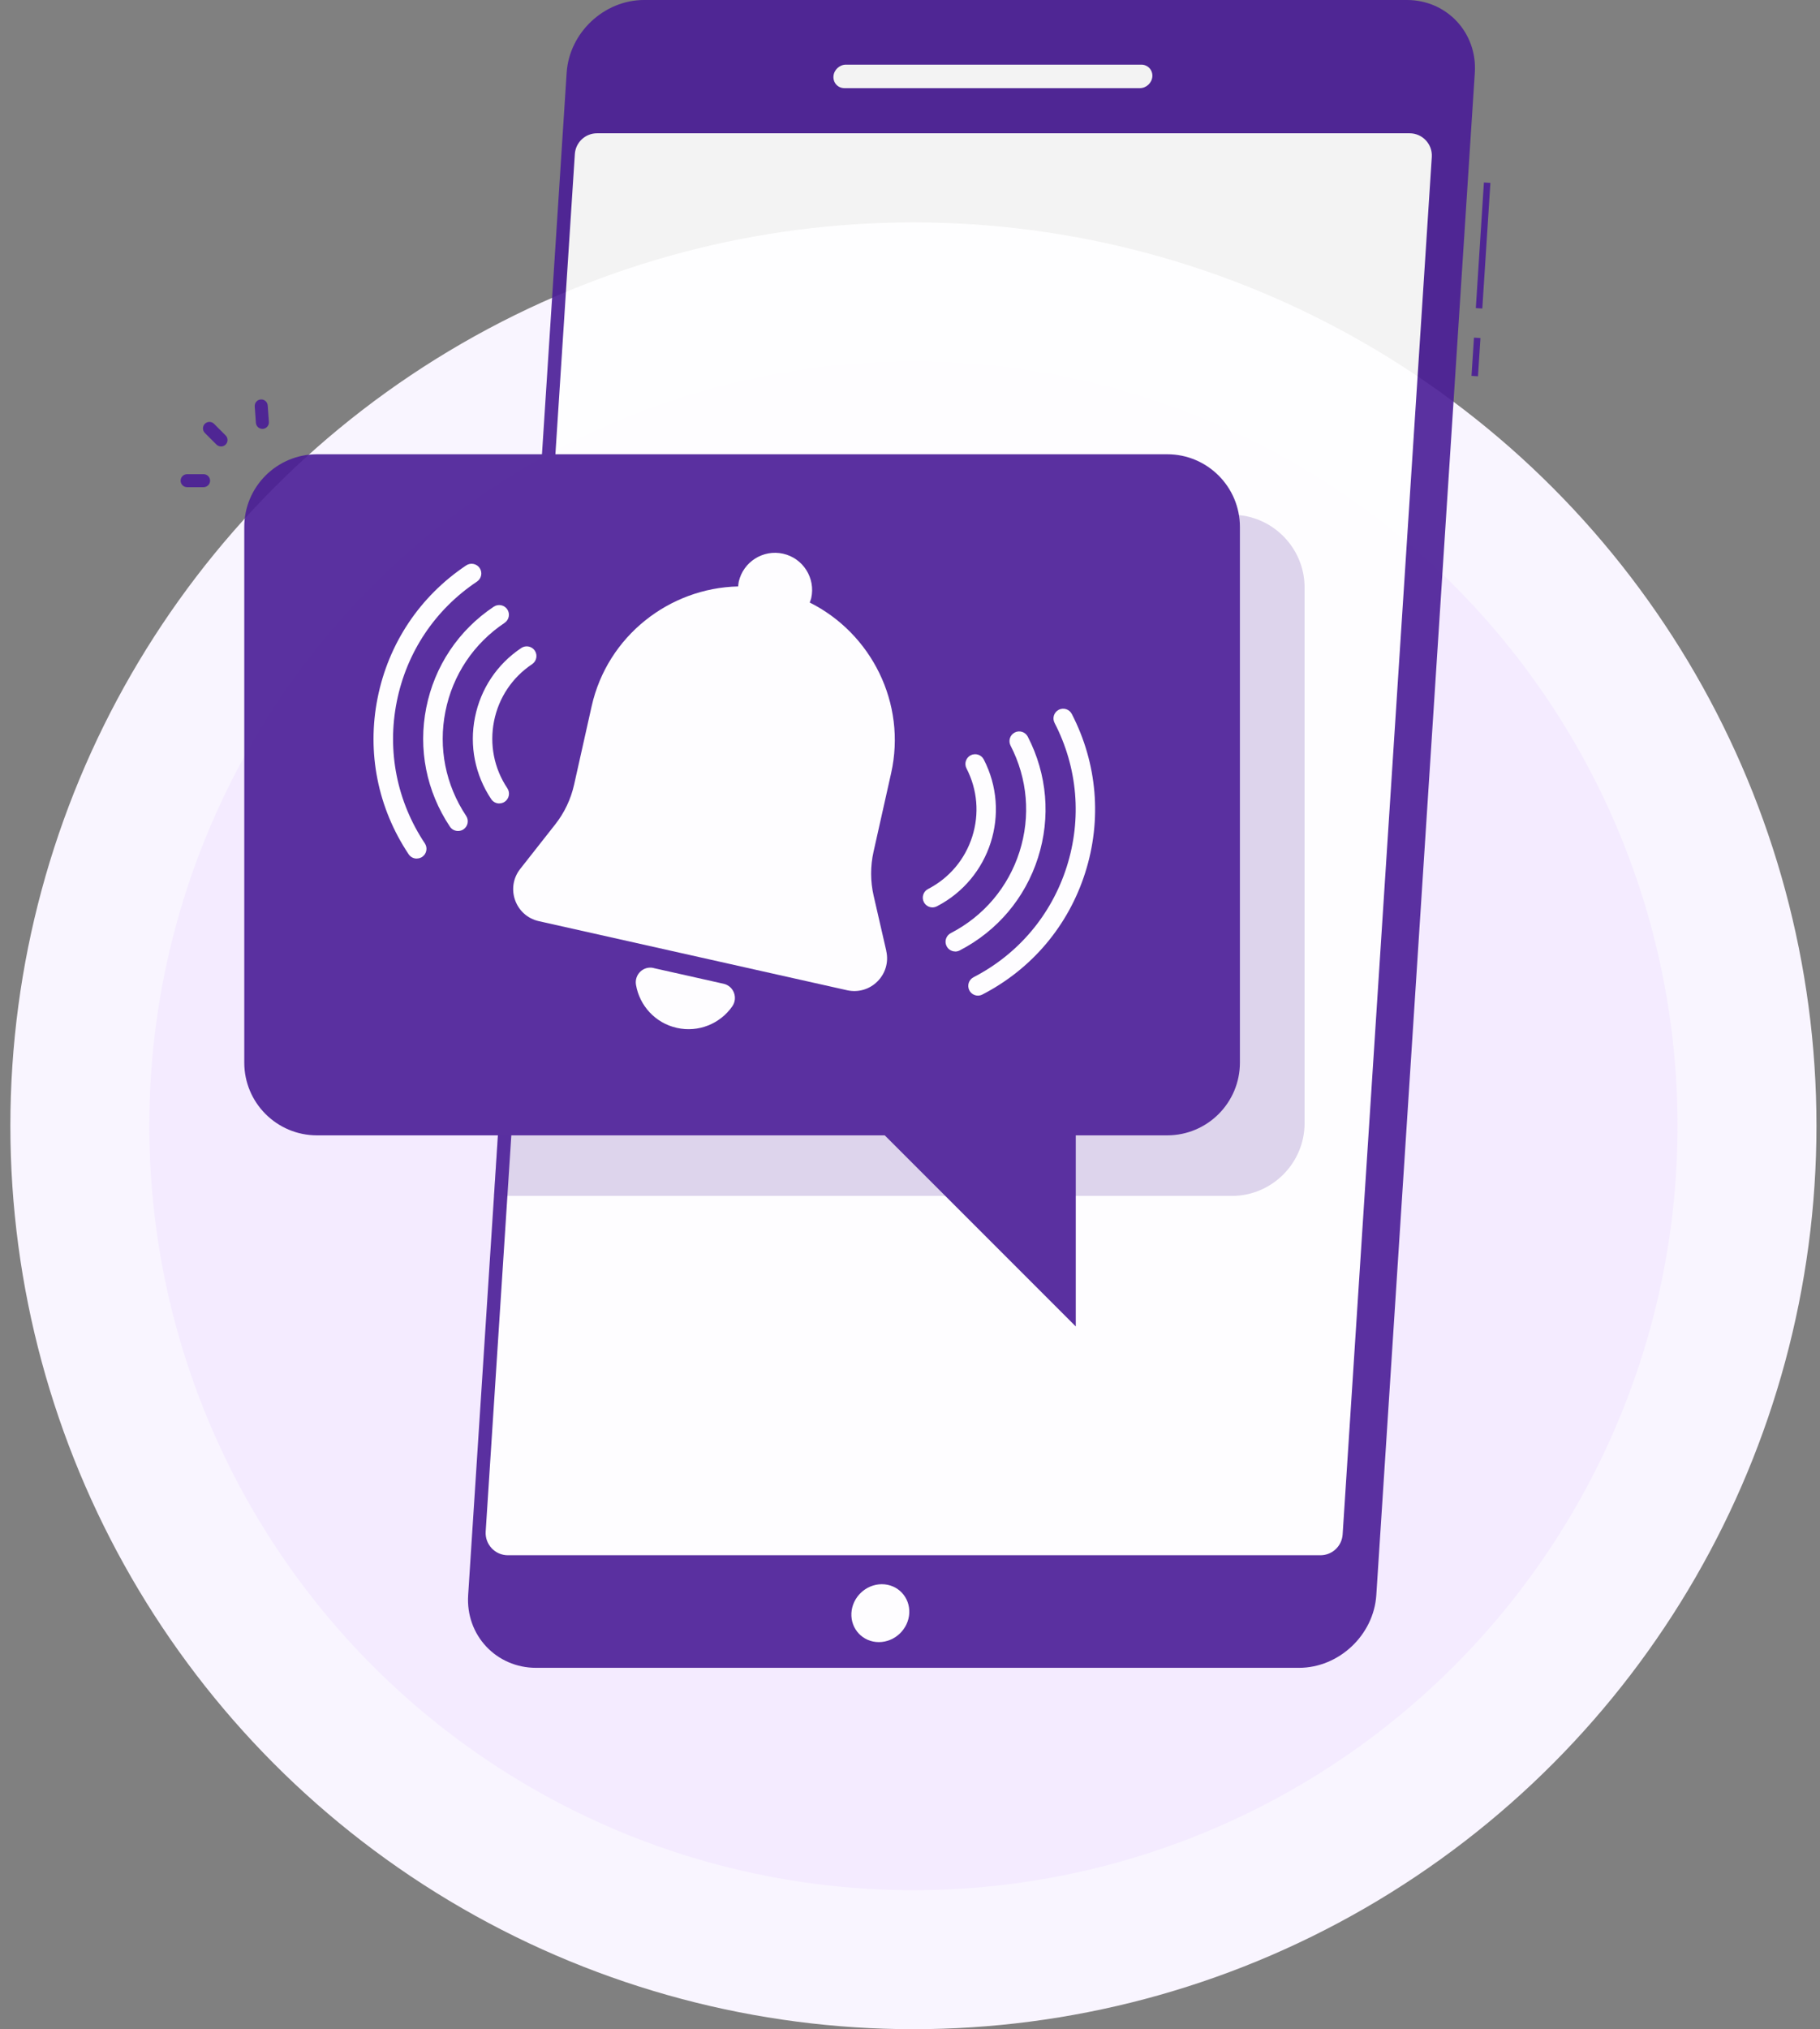 <svg width="131" height="146" viewBox="0 0 131 146" fill="none" xmlns="http://www.w3.org/2000/svg">
<rect x="0" y="0" width="131" height="146" fill="#808080" stroke="none"/>
<circle cx="65.746" cy="81" r="60" fill="#F4EBFF" stroke="#F9F5FF" stroke-width="10"/>
<g opacity="0.9">
<path d="M106.094 24.293L105.916 27.044L106.382 27.074L106.56 24.323L106.094 24.293Z" fill="#491C96"/>
<path d="M106.809 13.13L106.227 22.168L106.693 22.198L107.276 13.16L106.809 13.13Z" fill="#491C96"/>
<path d="M101.264 0H46.355C43.478 0 40.974 2.354 40.787 5.232L33.697 114.768C33.51 117.646 35.71 120 38.587 120H93.496C96.373 120 98.877 117.646 99.064 114.768L106.154 5.232C106.341 2.354 104.141 0 101.264 0Z" fill="#491C96"/>
<path d="M95.042 111.9H36.556C35.631 111.9 34.902 111.12 34.958 110.2L41.376 11.084C41.432 10.244 42.128 9.59 42.974 9.59H101.46C102.385 9.59 103.114 10.37 103.058 11.29L96.64 110.406C96.584 111.246 95.888 111.9 95.042 111.9Z" fill="white"/>
<path d="M82.042 6.343H60.784C60.317 6.343 59.962 5.965 59.99 5.498C60.018 5.031 60.424 4.652 60.891 4.652H82.149C82.617 4.652 82.972 5.031 82.944 5.498C82.915 5.965 82.509 6.343 82.042 6.343Z" fill="white"/>
<path d="M65.448 116.067C65.388 117.216 64.407 118.15 63.258 118.15C62.109 118.15 61.226 117.216 61.282 116.067C61.343 114.918 62.324 113.984 63.473 113.984C64.622 113.984 65.504 114.918 65.448 116.067Z" fill="white"/>
<path opacity="0.2" d="M88.669 37.042H38.726L35.555 86.046H88.669C91.547 86.046 93.901 83.692 93.901 80.814V42.269C93.901 39.391 91.547 37.037 88.669 37.037V37.042Z" fill="#491C96"/>
<path d="M84.014 32.684H22.814C19.924 32.684 17.582 35.026 17.582 37.915V76.456C17.582 79.346 19.924 81.688 22.814 81.688H84.014C86.903 81.688 89.246 79.346 89.246 76.456V37.915C89.246 35.026 86.903 32.684 84.014 32.684Z" fill="#491C96"/>
<path d="M15.914 32.123C15.792 32.123 15.675 32.076 15.582 31.988L14.746 31.151C14.564 30.969 14.564 30.675 14.746 30.493C14.928 30.311 15.223 30.311 15.405 30.493L16.241 31.329C16.423 31.511 16.423 31.805 16.241 31.988C16.147 32.081 16.031 32.123 15.909 32.123H15.914Z" fill="#491C96"/>
<path d="M14.654 35.052H13.467C13.21 35.052 13 34.842 13 34.585C13 34.328 13.21 34.118 13.467 34.118H14.654C14.911 34.118 15.121 34.328 15.121 34.585C15.121 34.842 14.911 35.052 14.654 35.052Z" fill="#491C96"/>
<path d="M18.886 30.857C18.643 30.857 18.438 30.67 18.419 30.423L18.335 29.241C18.317 28.984 18.513 28.76 18.77 28.741C19.031 28.723 19.251 28.919 19.269 29.176L19.354 30.357C19.372 30.614 19.176 30.838 18.919 30.857C18.91 30.857 18.896 30.857 18.886 30.857Z" fill="#491C96"/>
<path d="M58.645 76.652L77.432 95.439V76.652H58.645Z" fill="#491C96"/>
<path d="M63.794 68.417L62.883 64.451C62.645 63.41 62.641 62.331 62.874 61.289L64.14 55.637C65.27 50.597 62.711 45.566 58.282 43.352C58.32 43.249 58.362 43.147 58.39 43.035C58.712 41.596 57.806 40.162 56.367 39.84C54.928 39.517 53.495 40.423 53.172 41.862C53.149 41.974 53.144 42.086 53.13 42.194C48.179 42.306 43.718 45.767 42.587 50.807L41.322 56.459C41.088 57.501 40.626 58.477 39.962 59.318L37.445 62.518C36.37 63.882 37.09 65.9 38.785 66.278L60.973 71.248C62.669 71.626 64.177 70.108 63.79 68.417H63.794Z" fill="white"/>
<path d="M47.038 69.646C46.31 69.482 45.651 70.118 45.777 70.856C46.03 72.346 47.155 73.607 48.72 73.957C50.285 74.307 51.84 73.649 52.705 72.411C53.134 71.799 52.812 70.944 52.079 70.781L47.034 69.65L47.038 69.646Z" fill="white"/>
<path d="M29.996 61.775C29.772 61.775 29.548 61.668 29.412 61.462C27.189 58.132 26.395 54.138 27.18 50.214C27.964 46.29 30.225 42.904 33.556 40.68C33.878 40.465 34.312 40.554 34.527 40.872C34.742 41.194 34.653 41.629 34.336 41.843C31.318 43.857 29.268 46.926 28.558 50.485C27.848 54.044 28.567 57.664 30.58 60.682C30.795 61.004 30.706 61.439 30.389 61.654C30.267 61.733 30.132 61.77 30.001 61.77L29.996 61.775Z" fill="white"/>
<path d="M32.968 59.79C32.743 59.79 32.519 59.682 32.384 59.477C30.693 56.941 30.085 53.9 30.683 50.91C31.281 47.921 33.005 45.342 35.541 43.651C35.864 43.436 36.298 43.525 36.513 43.843C36.728 44.165 36.639 44.599 36.321 44.814C34.098 46.3 32.584 48.56 32.061 51.186C31.538 53.806 32.071 56.478 33.551 58.702C33.766 59.024 33.678 59.458 33.36 59.673C33.238 59.752 33.103 59.79 32.972 59.79H32.968Z" fill="white"/>
<path d="M35.939 57.809C35.715 57.809 35.491 57.702 35.355 57.496C34.192 55.754 33.777 53.661 34.188 51.611C34.599 49.556 35.781 47.785 37.523 46.622C37.845 46.407 38.28 46.496 38.495 46.814C38.709 47.136 38.621 47.57 38.303 47.785C36.874 48.738 35.897 50.195 35.561 51.882C35.225 53.568 35.561 55.287 36.519 56.716C36.733 57.039 36.645 57.473 36.327 57.688C36.206 57.767 36.075 57.805 35.939 57.805V57.809Z" fill="white"/>
<path d="M70.393 71.636C70.141 71.636 69.893 71.496 69.772 71.257C69.594 70.912 69.73 70.491 70.07 70.314C73.293 68.651 75.676 65.83 76.778 62.373C77.88 58.916 77.572 55.236 75.905 52.013C75.727 51.667 75.863 51.246 76.204 51.069C76.549 50.892 76.97 51.027 77.147 51.373C78.983 54.927 79.324 58.986 78.109 62.798C76.895 66.61 74.265 69.721 70.71 71.556C70.608 71.608 70.496 71.636 70.388 71.636H70.393Z" fill="white"/>
<path d="M68.758 68.459C68.506 68.459 68.258 68.319 68.137 68.081C67.959 67.735 68.095 67.315 68.436 67.138C70.813 65.909 72.57 63.83 73.382 61.285C74.195 58.734 73.966 56.025 72.738 53.647C72.56 53.302 72.696 52.881 73.037 52.704C73.382 52.526 73.803 52.662 73.98 53.008C75.377 55.717 75.638 58.809 74.714 61.71C73.789 64.615 71.785 66.983 69.076 68.385C68.973 68.436 68.861 68.464 68.753 68.464L68.758 68.459Z" fill="white"/>
<path d="M67.119 65.288C66.867 65.288 66.62 65.148 66.498 64.909C66.321 64.564 66.456 64.143 66.797 63.966C68.325 63.176 69.455 61.84 69.978 60.201C70.501 58.561 70.356 56.819 69.567 55.287C69.389 54.941 69.525 54.521 69.866 54.343C70.212 54.166 70.632 54.301 70.809 54.642C72.795 58.487 71.281 63.223 67.437 65.208C67.334 65.26 67.222 65.288 67.115 65.288H67.119Z" fill="white"/>
</g>
</svg>
